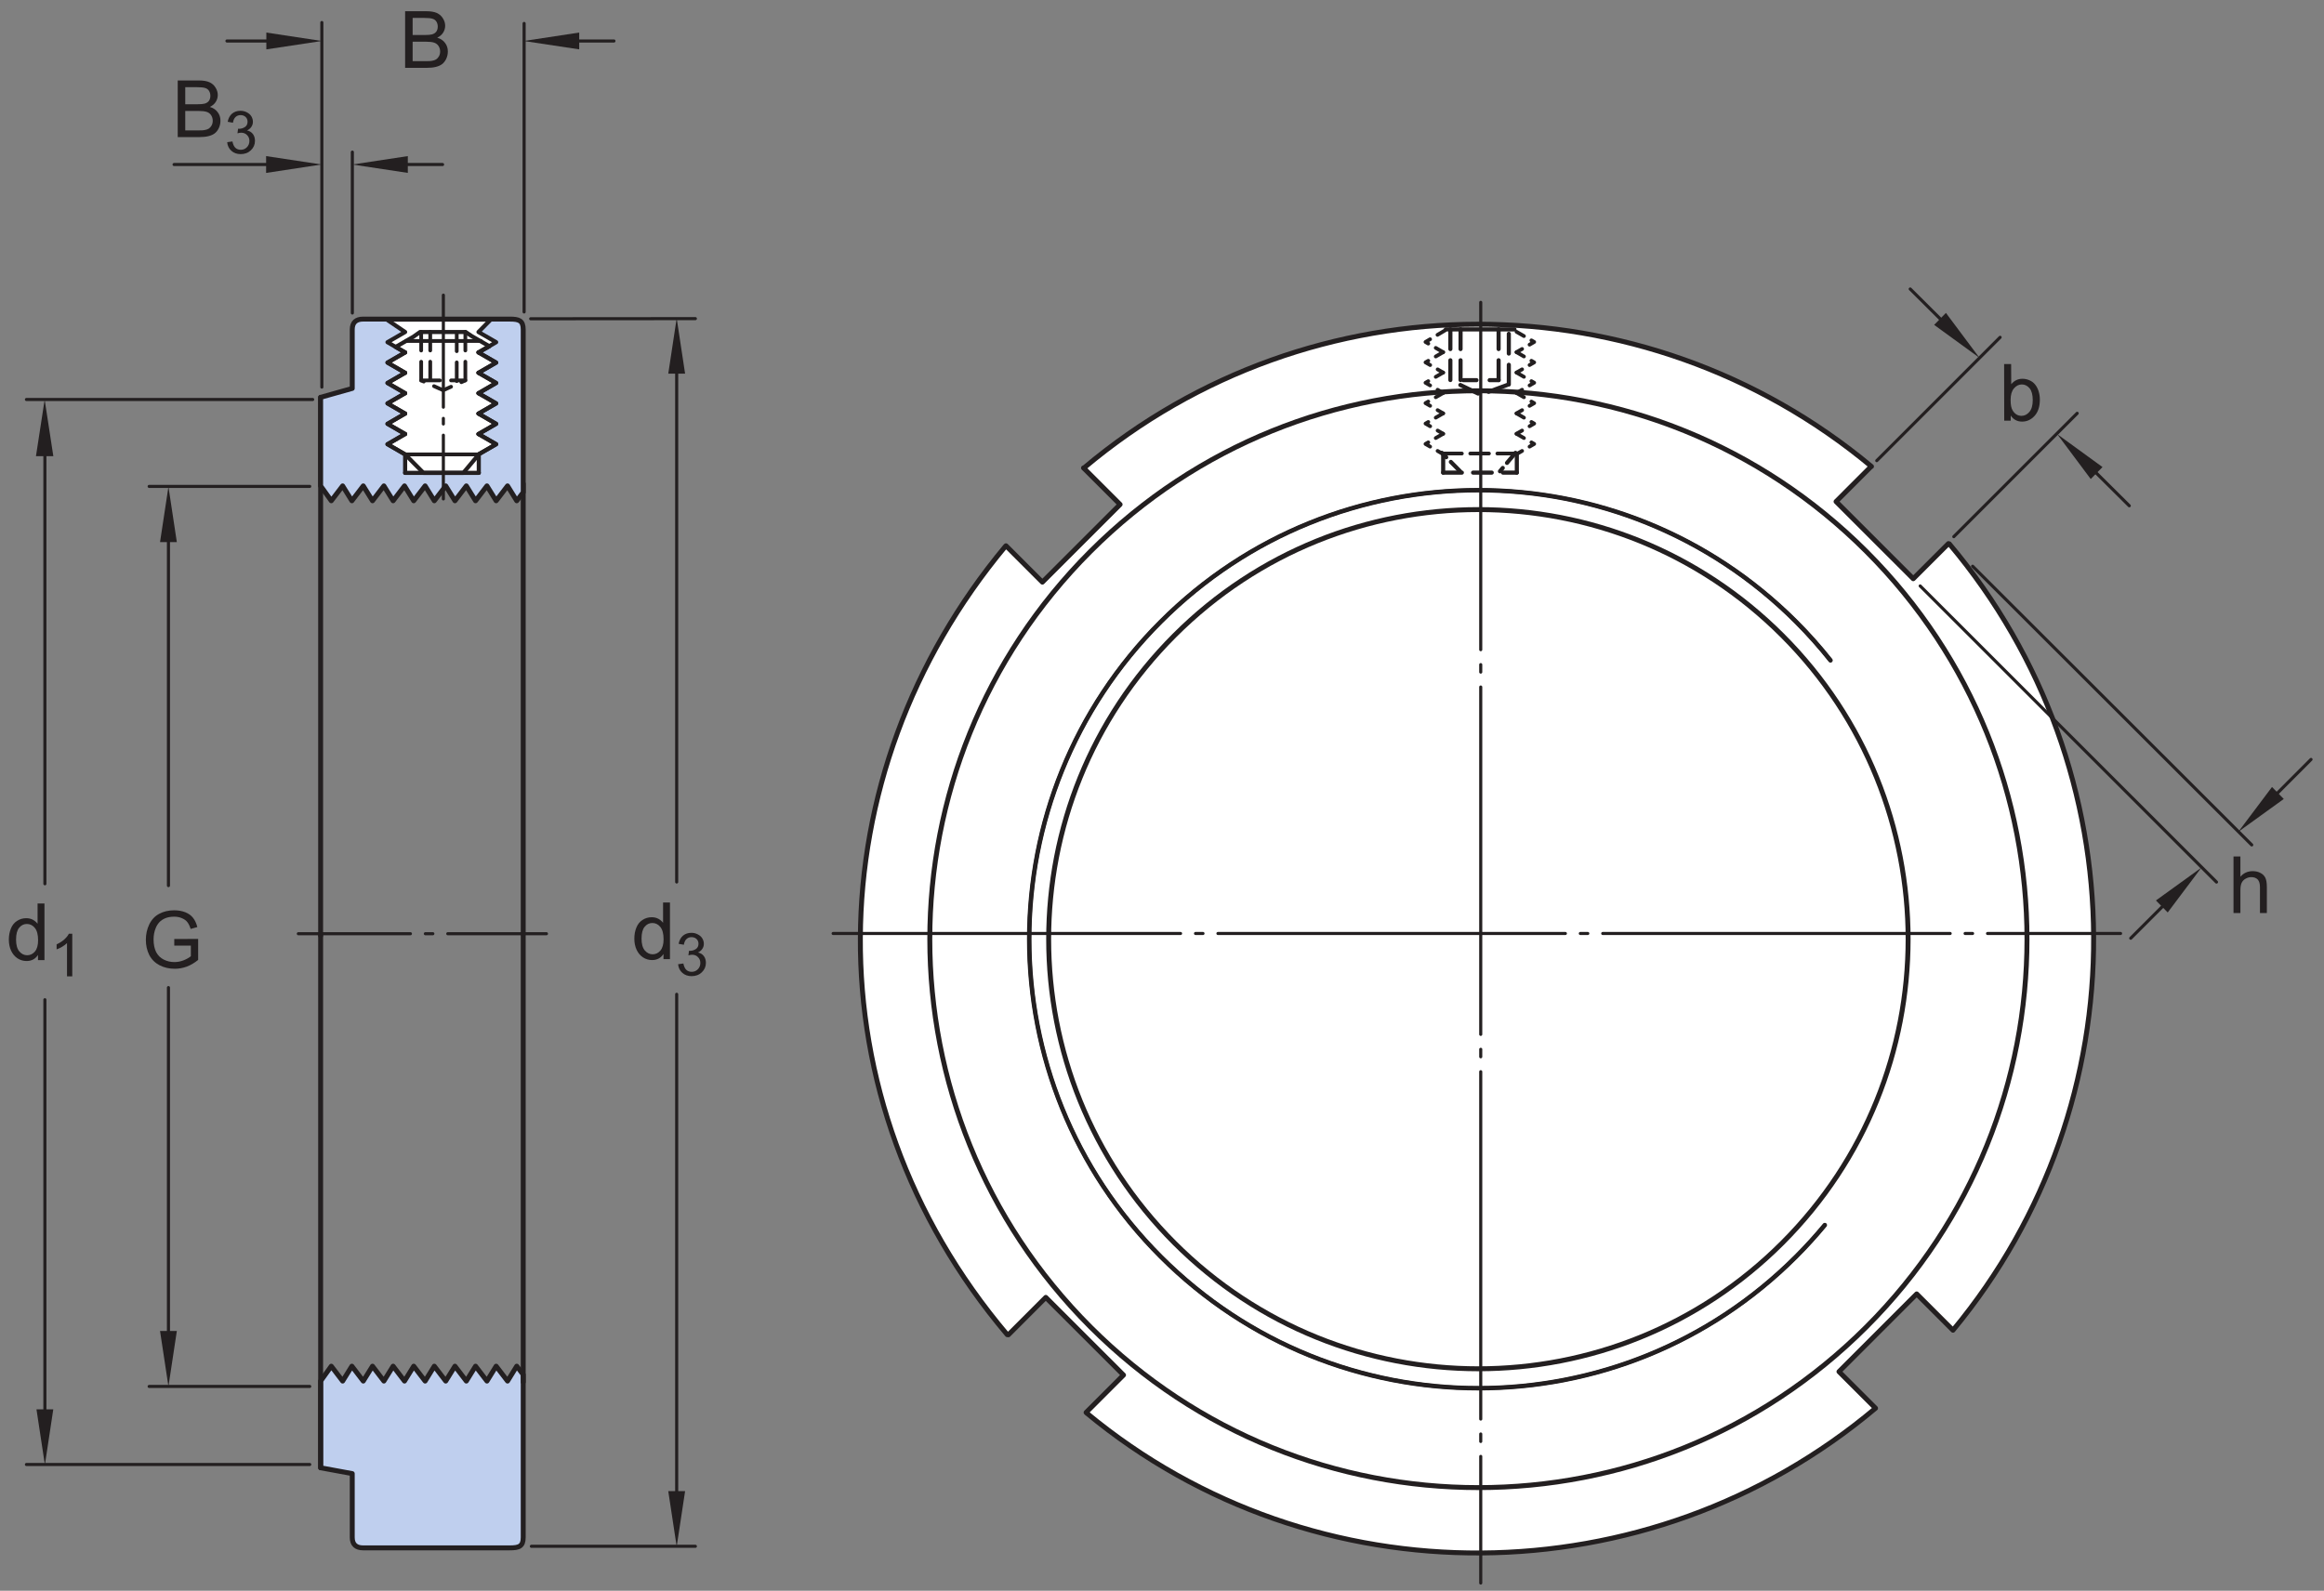 <?xml version="1.0" encoding="UTF-8"?>
<svg xmlns="http://www.w3.org/2000/svg" xmlns:xlink="http://www.w3.org/1999/xlink" width="352.67pt" height="241.47pt" viewBox="0 0 352.67 241.47" version="1.1">
<rect x="0" y="0" width="352.67" height="241.47" fill="#808080" stroke="none"/>
<defs>
<g>
<symbol overflow="visible" id="glyph0-0">
<path style="stroke:none;" d="M 1.5 0 L 1.5 -7.5 L 7.5 -7.5 L 7.5 0 Z M 1.688 -0.188 L 7.312 -0.188 L 7.312 -7.312 L 1.688 -7.312 Z M 1.688 -0.188 "/>
</symbol>
<symbol overflow="visible" id="glyph0-1">
<path style="stroke:none;" d="M 4.828 0 L 4.828 -0.781 C 4.43 -0.164 3.852 0.141 3.094 0.141 C 2.594 0.141 2.133 0.004 1.719 -0.266 C 1.301 -0.547 0.977 -0.93 0.75 -1.422 C 0.52 -1.91 0.406 -2.473 0.406 -3.109 C 0.406 -3.723 0.508 -4.285 0.719 -4.797 C 0.926 -5.305 1.238 -5.691 1.656 -5.953 C 2.07 -6.223 2.535 -6.359 3.047 -6.359 C 3.422 -6.359 3.754 -6.281 4.047 -6.125 C 4.336 -5.969 4.578 -5.766 4.766 -5.516 L 4.766 -8.594 L 5.812 -8.594 L 5.812 0 Z M 1.5 -3.109 C 1.5 -2.305 1.664 -1.707 2 -1.312 C 2.332 -0.926 2.727 -0.734 3.188 -0.734 C 3.645 -0.734 4.035 -0.922 4.359 -1.297 C 4.68 -1.672 4.844 -2.242 4.844 -3.016 C 4.844 -3.867 4.676 -4.492 4.344 -4.891 C 4.02 -5.285 3.617 -5.484 3.141 -5.484 C 2.672 -5.484 2.281 -5.289 1.969 -4.906 C 1.656 -4.531 1.5 -3.93 1.5 -3.109 Z M 1.5 -3.109 "/>
</symbol>
<symbol overflow="visible" id="glyph0-2">
<path style="stroke:none;" d="M 4.953 -3.375 L 4.953 -4.375 L 8.578 -4.391 L 8.578 -1.203 C 8.023 -0.754 7.453 -0.414 6.859 -0.188 C 6.266 0.031 5.656 0.141 5.031 0.141 C 4.188 0.141 3.414 -0.035 2.719 -0.391 C 2.031 -0.754 1.508 -1.273 1.156 -1.953 C 0.812 -2.641 0.641 -3.406 0.641 -4.25 C 0.641 -5.094 0.812 -5.875 1.156 -6.594 C 1.508 -7.32 2.016 -7.859 2.672 -8.203 C 3.328 -8.555 4.082 -8.734 4.938 -8.734 C 5.562 -8.734 6.125 -8.633 6.625 -8.438 C 7.125 -8.238 7.516 -7.957 7.797 -7.594 C 8.086 -7.238 8.305 -6.77 8.453 -6.188 L 7.438 -5.906 C 7.301 -6.344 7.133 -6.688 6.938 -6.938 C 6.75 -7.188 6.477 -7.383 6.125 -7.531 C 5.77 -7.688 5.379 -7.766 4.953 -7.766 C 4.43 -7.766 3.977 -7.688 3.594 -7.531 C 3.219 -7.375 2.91 -7.164 2.672 -6.906 C 2.441 -6.645 2.266 -6.359 2.141 -6.047 C 1.922 -5.516 1.812 -4.941 1.812 -4.328 C 1.812 -3.555 1.941 -2.91 2.203 -2.391 C 2.473 -1.879 2.859 -1.5 3.359 -1.25 C 3.859 -1 4.395 -0.875 4.969 -0.875 C 5.457 -0.875 5.938 -0.969 6.406 -1.156 C 6.875 -1.352 7.227 -1.555 7.469 -1.766 L 7.469 -3.375 Z M 4.953 -3.375 "/>
</symbol>
<symbol overflow="visible" id="glyph0-3">
<path style="stroke:none;" d="M 0.875 0 L 0.875 -8.594 L 4.109 -8.594 C 4.766 -8.594 5.289 -8.504 5.688 -8.328 C 6.082 -8.148 6.391 -7.879 6.609 -7.516 C 6.836 -7.16 6.953 -6.785 6.953 -6.391 C 6.953 -6.023 6.852 -5.68 6.656 -5.359 C 6.457 -5.035 6.156 -4.773 5.75 -4.578 C 6.27 -4.422 6.664 -4.156 6.938 -3.781 C 7.219 -3.414 7.359 -2.984 7.359 -2.484 C 7.359 -2.086 7.273 -1.711 7.109 -1.359 C 6.941 -1.016 6.734 -0.75 6.484 -0.562 C 6.234 -0.375 5.914 -0.234 5.531 -0.141 C 5.156 -0.047 4.695 0 4.156 0 Z M 2.016 -4.984 L 3.875 -4.984 C 4.375 -4.984 4.734 -5.016 4.953 -5.078 C 5.242 -5.16 5.461 -5.301 5.609 -5.5 C 5.754 -5.707 5.828 -5.961 5.828 -6.266 C 5.828 -6.547 5.758 -6.797 5.625 -7.016 C 5.488 -7.234 5.289 -7.379 5.031 -7.453 C 4.781 -7.535 4.348 -7.578 3.734 -7.578 L 2.016 -7.578 Z M 2.016 -1.016 L 4.156 -1.016 C 4.52 -1.016 4.773 -1.031 4.922 -1.062 C 5.191 -1.102 5.41 -1.176 5.578 -1.281 C 5.754 -1.395 5.898 -1.555 6.016 -1.766 C 6.129 -1.973 6.188 -2.211 6.188 -2.484 C 6.188 -2.805 6.102 -3.086 5.938 -3.328 C 5.781 -3.566 5.555 -3.734 5.266 -3.828 C 4.973 -3.922 4.551 -3.969 4 -3.969 L 2.016 -3.969 Z M 2.016 -1.016 "/>
</symbol>
<symbol overflow="visible" id="glyph1-0">
<path style="stroke:none;" d="M 1.125 0 L 1.125 -5.625 L 5.625 -5.625 L 5.625 0 Z M 1.266 -0.141 L 5.484 -0.141 L 5.484 -5.484 L 1.266 -5.484 Z M 1.266 -0.141 "/>
</symbol>
<symbol overflow="visible" id="glyph1-1">
<path style="stroke:none;" d="M 0.375 -1.703 L 1.172 -1.812 C 1.266 -1.363 1.414 -1.039 1.625 -0.844 C 1.844 -0.645 2.113 -0.547 2.438 -0.547 C 2.801 -0.547 3.109 -0.672 3.359 -0.922 C 3.617 -1.18 3.75 -1.504 3.75 -1.891 C 3.75 -2.254 3.629 -2.551 3.391 -2.781 C 3.16 -3.02 2.863 -3.141 2.5 -3.141 C 2.344 -3.141 2.156 -3.109 1.938 -3.047 L 2.031 -3.75 C 2.082 -3.738 2.125 -3.734 2.156 -3.734 C 2.488 -3.734 2.789 -3.82 3.062 -4 C 3.332 -4.176 3.469 -4.445 3.469 -4.812 C 3.469 -5.102 3.367 -5.344 3.172 -5.531 C 2.973 -5.719 2.719 -5.812 2.406 -5.812 C 2.102 -5.812 1.848 -5.711 1.641 -5.516 C 1.441 -5.328 1.312 -5.039 1.25 -4.656 L 0.453 -4.797 C 0.555 -5.328 0.773 -5.738 1.109 -6.031 C 1.453 -6.32 1.879 -6.469 2.391 -6.469 C 2.742 -6.469 3.066 -6.391 3.359 -6.234 C 3.66 -6.086 3.891 -5.883 4.047 -5.625 C 4.203 -5.363 4.281 -5.086 4.281 -4.797 C 4.281 -4.516 4.203 -4.258 4.047 -4.031 C 3.898 -3.801 3.68 -3.617 3.391 -3.484 C 3.773 -3.398 4.07 -3.219 4.281 -2.938 C 4.488 -2.664 4.594 -2.32 4.594 -1.906 C 4.594 -1.344 4.383 -0.863 3.969 -0.469 C 3.562 -0.082 3.047 0.109 2.422 0.109 C 1.859 0.109 1.391 -0.055 1.016 -0.391 C 0.641 -0.723 0.426 -1.16 0.375 -1.703 Z M 0.375 -1.703 "/>
</symbol>
<symbol overflow="visible" id="glyph1-2">
<path style="stroke:none;" d="M 3.359 0 L 2.562 0 L 2.562 -5.047 C 2.375 -4.859 2.125 -4.672 1.812 -4.484 C 1.5 -4.305 1.223 -4.176 0.984 -4.094 L 0.984 -4.859 C 1.422 -5.055 1.805 -5.301 2.141 -5.594 C 2.473 -5.895 2.707 -6.188 2.844 -6.469 L 3.359 -6.469 Z M 3.359 0 "/>
</symbol>
<symbol overflow="visible" id="glyph2-0">
<path style="stroke:none;" d="M 1.5 0 L 1.484 -7.5 L 7.484 -7.516 L 7.5 -0.016 Z M 1.688 -0.188 L 7.312 -0.203 L 7.297 -7.328 L 1.672 -7.312 Z M 1.688 -0.188 "/>
</symbol>
<symbol overflow="visible" id="glyph2-1">
<path style="stroke:none;" d="M 1.766 0 L 0.781 0 L 0.766 -8.594 L 1.828 -8.594 L 1.844 -5.531 C 2.289 -6.082 2.859 -6.359 3.547 -6.359 C 3.93 -6.359 4.289 -6.281 4.625 -6.125 C 4.969 -5.977 5.25 -5.766 5.469 -5.484 C 5.695 -5.203 5.875 -4.863 6 -4.469 C 6.125 -4.07 6.188 -3.648 6.188 -3.203 C 6.188 -2.141 5.922 -1.316 5.391 -0.734 C 4.859 -0.148 4.227 0.141 3.5 0.141 C 2.758 0.141 2.18 -0.164 1.766 -0.781 Z M 1.75 -3.156 C 1.75 -2.414 1.852 -1.879 2.062 -1.547 C 2.395 -1.004 2.844 -0.734 3.406 -0.734 C 3.863 -0.734 4.258 -0.93 4.594 -1.328 C 4.938 -1.723 5.109 -2.32 5.109 -3.125 C 5.109 -3.938 4.945 -4.535 4.625 -4.922 C 4.301 -5.305 3.91 -5.5 3.453 -5.5 C 2.992 -5.5 2.594 -5.297 2.25 -4.891 C 1.914 -4.492 1.75 -3.914 1.75 -3.156 Z M 1.75 -3.156 "/>
</symbol>
<symbol overflow="visible" id="glyph3-0">
<path style="stroke:none;" d="M 1.5 0 L 1.5 -7.5 L 7.5 -7.5 L 7.5 0 Z M 1.688 -0.188 L 7.312 -0.188 L 7.312 -7.312 L 1.688 -7.312 Z M 1.688 -0.188 "/>
</symbol>
<symbol overflow="visible" id="glyph3-1">
<path style="stroke:none;" d="M 0.797 0 L 0.797 -8.594 L 1.844 -8.594 L 1.844 -5.516 C 2.332 -6.078 2.953 -6.359 3.703 -6.359 C 4.172 -6.359 4.57 -6.266 4.906 -6.078 C 5.25 -5.898 5.492 -5.648 5.641 -5.328 C 5.785 -5.016 5.859 -4.551 5.859 -3.938 L 5.859 0 L 4.812 0 L 4.812 -3.938 C 4.812 -4.469 4.695 -4.852 4.469 -5.094 C 4.238 -5.332 3.914 -5.453 3.5 -5.453 C 3.188 -5.453 2.891 -5.367 2.609 -5.203 C 2.336 -5.047 2.141 -4.828 2.016 -4.547 C 1.898 -4.273 1.844 -3.895 1.844 -3.406 L 1.844 0 Z M 0.797 0 "/>
</symbol>
</g>
</defs>
<g id="surface1">
<path style="fill:none;stroke-width:7.48;stroke-linecap:round;stroke-linejoin:round;stroke:rgb(13.73%,12.16%,12.549%);stroke-opacity:1;stroke-miterlimit:1;" d="M 793.984 1680.442 L 793.984 997.669 " transform="matrix(0.1,0,0,-0.1,0,241.47)"/>
<path style="fill:none;stroke-width:7.48;stroke-linecap:round;stroke-linejoin:round;stroke:rgb(13.73%,12.16%,12.549%);stroke-opacity:1;stroke-miterlimit:1;" d="M 486.562 994.427 L 486.562 1811.575 " transform="matrix(0.1,0,0,-0.1,0,241.47)"/>
<path style=" stroke:none;fill-rule:nonzero;fill:rgb(74.864%,81.065%,93.063%);fill-opacity:1;" d="M 78.414 76.016 L 77.02 73.758 L 75.289 76.016 L 73.895 73.758 L 72.164 76.016 L 70.766 73.758 L 69.039 76.016 L 67.637 73.758 L 65.906 76.016 L 64.512 73.758 L 62.781 76.016 L 61.383 73.758 L 59.656 76.016 L 58.254 73.758 L 56.527 76.016 L 55.125 73.758 L 53.398 76.016 L 51.996 73.758 L 50.273 76.016 L 48.656 73.758 L 48.656 60.312 L 53.453 58.961 L 53.453 50.023 C 53.453 48.926 54.062 48.438 55.102 48.438 L 77.348 48.438 C 78.75 48.438 79.398 48.648 79.398 50.023 L 79.398 74.734 "/>
<path style="fill:none;stroke-width:7.48;stroke-linecap:butt;stroke-linejoin:round;stroke:rgb(13.73%,12.16%,12.549%);stroke-opacity:1;stroke-miterlimit:2;" d="M 784.141 1654.544 L 770.195 1677.122 L 752.891 1654.544 L 738.945 1677.122 L 721.641 1654.544 L 707.656 1677.122 L 690.391 1654.544 L 676.367 1677.122 L 659.062 1654.544 L 645.117 1677.122 L 627.812 1654.544 L 613.828 1677.122 L 596.562 1654.544 L 582.539 1677.122 L 565.273 1654.544 L 551.25 1677.122 L 533.984 1654.544 L 519.961 1677.122 L 502.734 1654.544 L 486.562 1677.122 L 486.562 1811.575 L 534.531 1825.091 L 534.531 1914.466 C 534.531 1925.442 540.625 1930.325 551.016 1930.325 L 773.477 1930.325 C 787.5 1930.325 793.984 1928.216 793.984 1914.466 L 793.984 1667.356 Z M 784.141 1654.544 " transform="matrix(0.1,0,0,-0.1,0,241.47)"/>
<path style=" stroke:none;fill-rule:nonzero;fill:rgb(74.864%,81.065%,93.063%);fill-opacity:1;" d="M 78.414 207.383 L 77.02 209.641 L 75.289 207.383 L 73.895 209.641 L 72.164 207.383 L 70.766 209.641 L 69.039 207.383 L 67.637 209.641 L 65.906 207.383 L 64.512 209.641 L 62.781 207.383 L 61.383 209.641 L 59.656 207.383 L 58.254 209.641 L 56.527 207.383 L 55.125 209.641 L 53.398 207.383 L 51.996 209.641 L 50.273 207.383 L 48.656 209.641 L 48.656 222.805 L 53.453 223.688 L 53.453 233.375 C 53.453 234.473 54.062 234.961 55.102 234.961 L 77.348 234.961 C 78.75 234.961 79.398 234.746 79.398 233.375 L 79.398 208.66 "/>
<path style="fill:none;stroke-width:7.48;stroke-linecap:butt;stroke-linejoin:round;stroke:rgb(13.73%,12.16%,12.549%);stroke-opacity:1;stroke-miterlimit:2;" d="M 784.141 340.872 L 770.195 318.294 L 752.891 340.872 L 738.945 318.294 L 721.641 340.872 L 707.656 318.294 L 690.391 340.872 L 676.367 318.294 L 659.062 340.872 L 645.117 318.294 L 627.812 340.872 L 613.828 318.294 L 596.562 340.872 L 582.539 318.294 L 565.273 340.872 L 551.25 318.294 L 533.984 340.872 L 519.961 318.294 L 502.734 340.872 L 486.562 318.294 L 486.562 186.653 L 534.531 177.825 L 534.531 80.95 C 534.531 69.973 540.625 65.091 551.016 65.091 L 773.477 65.091 C 787.5 65.091 793.984 67.239 793.984 80.95 L 793.984 328.098 Z M 784.141 340.872 " transform="matrix(0.1,0,0,-0.1,0,241.47)"/>
<path style="fill:none;stroke-width:7.48;stroke-linecap:round;stroke-linejoin:round;stroke:rgb(13.73%,12.16%,12.549%);stroke-opacity:1;stroke-miterlimit:1;" d="M 793.984 316.77 L 793.984 997.122 " transform="matrix(0.1,0,0,-0.1,0,241.47)"/>
<path style="fill:none;stroke-width:7.48;stroke-linecap:round;stroke-linejoin:round;stroke:rgb(13.73%,12.16%,12.549%);stroke-opacity:1;stroke-miterlimit:1;" d="M 486.562 997.552 L 486.562 186.653 " transform="matrix(0.1,0,0,-0.1,0,241.47)"/>
<path style="fill:none;stroke-width:4.71;stroke-linecap:round;stroke-linejoin:miter;stroke:rgb(13.73%,12.16%,12.549%);stroke-opacity:1;stroke-dasharray:170.08,22.68,11.34,22.68;stroke-miterlimit:4;" d="M 452.734 997.356 L 829.258 997.356 " transform="matrix(0.1,0,0,-0.1,0,241.47)"/>
<path style=" stroke:none;fill-rule:nonzero;fill:rgb(100%,100%,100%);fill-opacity:1;" d="M 58.793 48.613 L 61.484 50.398 L 58.801 51.945 L 61.484 53.496 L 58.801 55.043 L 61.484 56.59 L 58.801 58.137 L 61.484 59.688 L 58.801 61.234 L 61.484 62.781 L 58.801 64.336 L 61.484 65.883 L 58.801 67.426 L 61.484 68.977 L 61.484 71.781 L 72.656 71.781 L 72.656 68.977 L 72.609 68.977 L 75.293 67.426 L 72.609 65.883 L 75.293 64.336 L 72.609 62.781 L 75.293 61.234 L 72.609 59.688 L 75.293 58.137 L 72.609 56.59 L 75.293 55.043 L 72.609 53.496 L 75.293 51.945 L 72.609 50.398 L 74.469 48.512 "/>
<path style=" stroke:none;fill-rule:nonzero;fill:rgb(100%,100%,100%);fill-opacity:1;" d="M 63.742 50.398 L 70.652 50.398 L 71.582 51.02 L 74.266 52.566 L 72.609 53.496 L 75.293 55.043 L 72.609 56.59 L 75.293 58.137 L 72.609 59.688 L 75.293 61.234 L 72.609 62.781 L 75.293 64.336 L 72.609 65.883 L 75.293 67.43 L 72.609 68.977 L 72.656 68.977 L 70.309 71.781 L 64.262 71.781 L 61.48 68.977 L 58.805 67.43 L 61.48 65.883 L 58.805 64.336 L 61.48 62.781 L 58.805 61.234 L 61.48 59.688 L 58.805 58.137 L 61.48 56.59 L 58.805 55.043 L 61.48 53.496 L 60.035 52.668 L 62.723 51.121 "/>
<path style="fill:none;stroke-width:6.24;stroke-linecap:butt;stroke-linejoin:round;stroke:rgb(13.73%,12.16%,12.549%);stroke-opacity:1;stroke-miterlimit:4;" d="M 637.422 1910.716 L 706.523 1910.716 L 715.82 1904.505 L 742.656 1889.036 L 726.094 1879.739 L 752.93 1864.27 L 726.094 1848.802 L 752.93 1833.333 L 726.094 1817.825 L 752.93 1802.356 L 726.094 1786.888 L 752.93 1771.341 L 726.094 1755.872 L 752.93 1740.403 L 726.094 1724.934 L 726.562 1724.934 L 703.086 1696.888 L 642.617 1696.888 L 614.805 1724.934 L 588.047 1740.403 L 614.805 1755.872 L 588.047 1771.341 L 614.805 1786.888 L 588.047 1802.356 L 614.805 1817.825 L 588.047 1833.333 L 614.805 1848.802 L 588.047 1864.27 L 614.805 1879.739 L 600.352 1888.02 L 627.227 1903.489 Z M 637.422 1910.716 " transform="matrix(0.1,0,0,-0.1,0,241.47)"/>
<path style="fill:none;stroke-width:6.24;stroke-linecap:round;stroke-linejoin:round;stroke:rgb(13.73%,12.16%,12.549%);stroke-opacity:1;stroke-miterlimit:1;" d="M 614.805 1879.739 L 588.008 1895.247 L 614.805 1910.716 L 588.438 1928.567 " transform="matrix(0.1,0,0,-0.1,0,241.47)"/>
<path style="fill:none;stroke-width:6.24;stroke-linecap:round;stroke-linejoin:round;stroke:rgb(13.73%,12.16%,12.549%);stroke-opacity:1;stroke-miterlimit:1;" d="M 614.805 1879.739 L 588.008 1864.27 L 614.805 1848.802 " transform="matrix(0.1,0,0,-0.1,0,241.47)"/>
<path style="fill:none;stroke-width:6.24;stroke-linecap:round;stroke-linejoin:round;stroke:rgb(13.73%,12.16%,12.549%);stroke-opacity:1;stroke-miterlimit:1;" d="M 614.805 1848.802 L 588.008 1833.333 L 614.805 1817.825 " transform="matrix(0.1,0,0,-0.1,0,241.47)"/>
<path style="fill:none;stroke-width:6.24;stroke-linecap:round;stroke-linejoin:round;stroke:rgb(13.73%,12.16%,12.549%);stroke-opacity:1;stroke-miterlimit:1;" d="M 614.805 1817.825 L 588.008 1802.356 L 614.805 1786.888 " transform="matrix(0.1,0,0,-0.1,0,241.47)"/>
<path style="fill:none;stroke-width:6.24;stroke-linecap:round;stroke-linejoin:round;stroke:rgb(13.73%,12.16%,12.549%);stroke-opacity:1;stroke-miterlimit:1;" d="M 614.805 1786.888 L 588.008 1771.341 L 614.805 1755.872 " transform="matrix(0.1,0,0,-0.1,0,241.47)"/>
<path style="fill:none;stroke-width:6.24;stroke-linecap:round;stroke-linejoin:round;stroke:rgb(13.73%,12.16%,12.549%);stroke-opacity:1;stroke-miterlimit:1;" d="M 726.562 1696.888 L 726.562 1724.934 " transform="matrix(0.1,0,0,-0.1,0,241.47)"/>
<path style="fill:none;stroke-width:6.24;stroke-linecap:round;stroke-linejoin:round;stroke:rgb(13.73%,12.16%,12.549%);stroke-opacity:1;stroke-miterlimit:1;" d="M 614.805 1755.872 L 588.008 1740.403 L 614.805 1724.934 L 614.805 1696.888 " transform="matrix(0.1,0,0,-0.1,0,241.47)"/>
<path style="fill:none;stroke-width:5.67;stroke-linecap:round;stroke-linejoin:round;stroke:rgb(13.73%,12.16%,12.549%);stroke-opacity:1;stroke-miterlimit:1;" d="M 726.562 1724.934 L 614.805 1724.934 " transform="matrix(0.1,0,0,-0.1,0,241.47)"/>
<path style="fill:none;stroke-width:6.24;stroke-linecap:round;stroke-linejoin:round;stroke:rgb(13.73%,12.16%,12.549%);stroke-opacity:1;stroke-miterlimit:1;" d="M 614.805 1696.888 L 726.602 1696.888 " transform="matrix(0.1,0,0,-0.1,0,241.47)"/>
<path style="fill:none;stroke-width:6.24;stroke-linecap:round;stroke-linejoin:round;stroke:rgb(13.73%,12.16%,12.549%);stroke-opacity:1;stroke-miterlimit:1;" d="M 588.984 1929.583 L 744.688 1929.583 L 726.094 1910.716 L 752.93 1895.247 L 726.094 1879.739 " transform="matrix(0.1,0,0,-0.1,0,241.47)"/>
<path style="fill:none;stroke-width:6.24;stroke-linecap:round;stroke-linejoin:round;stroke:rgb(13.73%,12.16%,12.549%);stroke-opacity:1;stroke-miterlimit:1;" d="M 726.094 1879.739 L 752.969 1864.27 L 726.094 1848.802 " transform="matrix(0.1,0,0,-0.1,0,241.47)"/>
<path style="fill:none;stroke-width:6.24;stroke-linecap:round;stroke-linejoin:round;stroke:rgb(13.73%,12.16%,12.549%);stroke-opacity:1;stroke-miterlimit:1;" d="M 726.094 1848.802 L 752.969 1833.333 L 726.094 1817.825 " transform="matrix(0.1,0,0,-0.1,0,241.47)"/>
<path style="fill:none;stroke-width:6.24;stroke-linecap:round;stroke-linejoin:round;stroke:rgb(13.73%,12.16%,12.549%);stroke-opacity:1;stroke-miterlimit:1;" d="M 726.094 1817.825 L 752.969 1802.356 L 726.094 1786.888 " transform="matrix(0.1,0,0,-0.1,0,241.47)"/>
<path style="fill:none;stroke-width:6.24;stroke-linecap:round;stroke-linejoin:round;stroke:rgb(13.73%,12.16%,12.549%);stroke-opacity:1;stroke-miterlimit:1;" d="M 726.094 1786.888 L 752.969 1771.341 L 726.094 1755.872 " transform="matrix(0.1,0,0,-0.1,0,241.47)"/>
<path style="fill:none;stroke-width:6.24;stroke-linecap:round;stroke-linejoin:round;stroke:rgb(13.73%,12.16%,12.549%);stroke-opacity:1;stroke-miterlimit:1;" d="M 726.094 1755.872 L 752.969 1740.403 L 726.094 1724.934 " transform="matrix(0.1,0,0,-0.1,0,241.47)"/>
<path style="fill:none;stroke-width:5.67;stroke-linecap:round;stroke-linejoin:miter;stroke:rgb(13.73%,12.16%,12.549%);stroke-opacity:1;stroke-dasharray:28.35,17.01;stroke-miterlimit:4;" d="M 639.141 1837.239 L 639.141 1911.028 " transform="matrix(0.1,0,0,-0.1,0,241.47)"/>
<path style="fill:none;stroke-width:5.67;stroke-linecap:round;stroke-linejoin:miter;stroke:rgb(13.73%,12.16%,12.549%);stroke-opacity:1;stroke-dasharray:28.35,17.01;stroke-miterlimit:4;" d="M 706.172 1911.028 L 706.172 1837.239 " transform="matrix(0.1,0,0,-0.1,0,241.47)"/>
<path style="fill:none;stroke-width:5.67;stroke-linecap:round;stroke-linejoin:round;stroke:rgb(13.73%,12.16%,12.549%);stroke-opacity:1;stroke-dasharray:28.35,17.01;stroke-miterlimit:4;" d="M 639.141 1837.239 L 706.172 1837.239 L 672.5 1822.317 Z M 639.141 1837.239 " transform="matrix(0.1,0,0,-0.1,0,241.47)"/>
<path style="fill:none;stroke-width:5.67;stroke-linecap:round;stroke-linejoin:miter;stroke:rgb(13.73%,12.16%,12.549%);stroke-opacity:1;stroke-dasharray:28.35,17.01;stroke-miterlimit:4;" d="M 652.891 1911.028 L 652.891 1837.786 " transform="matrix(0.1,0,0,-0.1,0,241.47)"/>
<path style="fill:none;stroke-width:5.67;stroke-linecap:round;stroke-linejoin:miter;stroke:rgb(13.73%,12.16%,12.549%);stroke-opacity:1;stroke-dasharray:28.35,17.01;stroke-miterlimit:4;" d="M 693.125 1909.973 L 693.125 1835.755 " transform="matrix(0.1,0,0,-0.1,0,241.47)"/>
<path style="fill:none;stroke-width:4.71;stroke-linecap:round;stroke-linejoin:miter;stroke:rgb(13.73%,12.16%,12.549%);stroke-opacity:1;stroke-miterlimit:1;" d="M 806.367 67.473 L 1055.234 67.473 " transform="matrix(0.1,0,0,-0.1,0,241.47)"/>
<path style="fill:none;stroke-width:4.71;stroke-linecap:round;stroke-linejoin:miter;stroke:rgb(13.73%,12.16%,12.549%);stroke-opacity:1;stroke-miterlimit:1;" d="M 1026.875 905.403 L 1026.875 114.778 " transform="matrix(0.1,0,0,-0.1,0,241.47)"/>
<path style="fill:none;stroke-width:4.71;stroke-linecap:round;stroke-linejoin:miter;stroke:rgb(13.73%,12.16%,12.549%);stroke-opacity:1;stroke-miterlimit:1;" d="M 1026.875 1879.739 L 1026.875 1075.872 " transform="matrix(0.1,0,0,-0.1,0,241.47)"/>
<path style="fill:none;stroke-width:4.71;stroke-linecap:round;stroke-linejoin:miter;stroke:rgb(13.73%,12.16%,12.549%);stroke-opacity:1;stroke-miterlimit:1;" d="M 226.367 1676.38 L 470.039 1676.38 " transform="matrix(0.1,0,0,-0.1,0,241.47)"/>
<path style="fill:none;stroke-width:4.71;stroke-linecap:round;stroke-linejoin:miter;stroke:rgb(13.73%,12.16%,12.549%);stroke-opacity:1;stroke-miterlimit:1;" d="M 226.367 310.13 L 470.039 310.13 " transform="matrix(0.1,0,0,-0.1,0,241.47)"/>
<path style="fill:none;stroke-width:4.71;stroke-linecap:round;stroke-linejoin:miter;stroke:rgb(13.73%,12.16%,12.549%);stroke-opacity:1;stroke-miterlimit:1;" d="M 255.625 915.559 L 255.625 363.645 " transform="matrix(0.1,0,0,-0.1,0,241.47)"/>
<path style="fill:none;stroke-width:4.71;stroke-linecap:round;stroke-linejoin:miter;stroke:rgb(13.73%,12.16%,12.549%);stroke-opacity:1;stroke-miterlimit:1;" d="M 255.625 1605.872 L 255.625 1070.403 " transform="matrix(0.1,0,0,-0.1,0,241.47)"/>
<path style="fill:none;stroke-width:4.71;stroke-linecap:round;stroke-linejoin:miter;stroke:rgb(13.73%,12.16%,12.549%);stroke-opacity:1;stroke-miterlimit:1;" d="M 40.117 1808.294 L 474.492 1808.294 " transform="matrix(0.1,0,0,-0.1,0,241.47)"/>
<path style="fill:none;stroke-width:4.71;stroke-linecap:round;stroke-linejoin:miter;stroke:rgb(13.73%,12.16%,12.549%);stroke-opacity:1;stroke-miterlimit:1;" d="M 40.117 191.653 L 470.039 191.653 " transform="matrix(0.1,0,0,-0.1,0,241.47)"/>
<path style="fill:none;stroke-width:4.71;stroke-linecap:round;stroke-linejoin:miter;stroke:rgb(13.73%,12.16%,12.549%);stroke-opacity:1;stroke-miterlimit:1;" d="M 68.125 897.161 L 68.125 239.895 " transform="matrix(0.1,0,0,-0.1,0,241.47)"/>
<path style="fill:none;stroke-width:4.71;stroke-linecap:round;stroke-linejoin:miter;stroke:rgb(13.73%,12.16%,12.549%);stroke-opacity:1;stroke-miterlimit:1;" d="M 68.125 1741.341 L 68.125 1073.138 " transform="matrix(0.1,0,0,-0.1,0,241.47)"/>
<path style="fill:none;stroke-width:4.71;stroke-linecap:round;stroke-linejoin:miter;stroke:rgb(13.73%,12.16%,12.549%);stroke-opacity:1;stroke-miterlimit:1;" d="M 795.352 2379.114 L 795.352 1941.145 " transform="matrix(0.1,0,0,-0.1,0,241.47)"/>
<path style="fill:none;stroke-width:4.71;stroke-linecap:round;stroke-linejoin:miter;stroke:rgb(13.73%,12.16%,12.549%);stroke-opacity:1;stroke-miterlimit:1;" d="M 264.18 2164.973 L 426.289 2164.973 " transform="matrix(0.1,0,0,-0.1,0,241.47)"/>
<path style="fill:none;stroke-width:4.71;stroke-linecap:round;stroke-linejoin:miter;stroke:rgb(13.73%,12.16%,12.549%);stroke-opacity:1;stroke-miterlimit:1;" d="M 596.367 2164.973 L 671.602 2164.973 " transform="matrix(0.1,0,0,-0.1,0,241.47)"/>
<path style="fill:none;stroke-width:4.71;stroke-linecap:round;stroke-linejoin:miter;stroke:rgb(13.73%,12.16%,12.549%);stroke-opacity:1;stroke-miterlimit:1;" d="M 488.398 2380.52 L 488.398 1827.083 " transform="matrix(0.1,0,0,-0.1,0,241.47)"/>
<g style="fill:rgb(13.73%,12.16%,12.549%);fill-opacity:1;">
  <use xlink:href="#glyph0-1" x="95.855" y="145.592"/>
</g>
<g style="fill:rgb(13.73%,12.16%,12.549%);fill-opacity:1;">
  <use xlink:href="#glyph1-1" x="102.528" y="148.067"/>
</g>
<g style="fill:rgb(13.73%,12.16%,12.549%);fill-opacity:1;">
  <use xlink:href="#glyph0-2" x="21.493" y="146.914"/>
</g>
<g style="fill:rgb(13.73%,12.16%,12.549%);fill-opacity:1;">
  <use xlink:href="#glyph0-1" x="0.937" y="145.738"/>
</g>
<g style="fill:rgb(13.73%,12.16%,12.549%);fill-opacity:1;">
  <use xlink:href="#glyph1-2" x="7.607" y="148.207"/>
</g>
<path style=" stroke:none;fill-rule:nonzero;fill:rgb(13.73%,12.16%,12.549%);fill-opacity:1;" d="M 101.41 56.723 L 102.688 48.301 L 103.965 56.723 "/>
<path style=" stroke:none;fill-rule:nonzero;fill:rgb(13.73%,12.16%,12.549%);fill-opacity:1;" d="M 103.965 226.352 L 102.688 234.77 L 101.41 226.352 "/>
<path style=" stroke:none;fill-rule:nonzero;fill:rgb(13.73%,12.16%,12.549%);fill-opacity:1;" d="M 40.383 23.695 L 48.801 24.969 L 40.383 26.25 "/>
<path style=" stroke:none;fill-rule:nonzero;fill:rgb(13.73%,12.16%,12.549%);fill-opacity:1;" d="M 61.887 26.246 L 53.469 24.973 L 61.887 23.695 "/>
<g style="fill:rgb(13.73%,12.16%,12.549%);fill-opacity:1;">
  <use xlink:href="#glyph0-3" x="60.602" y="10.298"/>
</g>
<path style="fill:none;stroke-width:4.71;stroke-linecap:round;stroke-linejoin:miter;stroke:rgb(13.73%,12.16%,12.549%);stroke-opacity:1;stroke-miterlimit:1;" d="M 344.414 2352.473 L 433.594 2352.473 " transform="matrix(0.1,0,0,-0.1,0,241.47)"/>
<path style="fill:none;stroke-width:4.71;stroke-linecap:round;stroke-linejoin:miter;stroke:rgb(13.73%,12.16%,12.549%);stroke-opacity:1;stroke-miterlimit:1;" d="M 860.586 2352.473 L 931.68 2352.473 " transform="matrix(0.1,0,0,-0.1,0,241.47)"/>
<path style="fill:none;stroke-width:4.71;stroke-linecap:round;stroke-linejoin:miter;stroke:rgb(13.73%,12.16%,12.549%);stroke-opacity:1;stroke-miterlimit:1;" d="M 534.688 2183.802 L 534.688 1939.583 " transform="matrix(0.1,0,0,-0.1,0,241.47)"/>
<path style=" stroke:none;fill-rule:nonzero;fill:rgb(13.73%,12.16%,12.549%);fill-opacity:1;" d="M 40.418 4.941 L 48.84 6.223 L 40.418 7.496 "/>
<path style=" stroke:none;fill-rule:nonzero;fill:rgb(13.73%,12.16%,12.549%);fill-opacity:1;" d="M 87.895 7.492 L 79.473 6.223 L 87.895 4.941 "/>
<g style="fill:rgb(13.73%,12.16%,12.549%);fill-opacity:1;">
  <use xlink:href="#glyph0-3" x="26.095" y="20.81"/>
</g>
<g style="fill:rgb(13.73%,12.16%,12.549%);fill-opacity:1;">
  <use xlink:href="#glyph1-1" x="34.098" y="23.285"/>
</g>
<path style=" stroke:none;fill-rule:nonzero;fill:rgb(13.73%,12.16%,12.549%);fill-opacity:1;" d="M 24.285 82.293 L 25.562 73.875 L 26.836 82.293 "/>
<path style=" stroke:none;fill-rule:nonzero;fill:rgb(13.73%,12.16%,12.549%);fill-opacity:1;" d="M 5.457 69.246 L 6.777 60.664 L 8.094 69.246 "/>
<path style=" stroke:none;fill-rule:nonzero;fill:rgb(13.73%,12.16%,12.549%);fill-opacity:1;" d="M 8.086 213.934 L 6.812 222.352 L 5.535 213.934 "/>
<path style=" stroke:none;fill-rule:nonzero;fill:rgb(13.73%,12.16%,12.549%);fill-opacity:1;" d="M 26.836 202.039 L 25.562 210.457 L 24.285 202.039 "/>
<path style="fill:none;stroke-width:4.71;stroke-linecap:round;stroke-linejoin:miter;stroke:rgb(13.73%,12.16%,12.549%);stroke-opacity:1;stroke-miterlimit:1;" d="M 805.312 1930.833 L 1055.234 1931.028 " transform="matrix(0.1,0,0,-0.1,0,241.47)"/>
<path style="fill:none;stroke-width:4.71;stroke-linecap:round;stroke-linejoin:miter;stroke:rgb(13.73%,12.16%,12.549%);stroke-opacity:1;stroke-dasharray:170.08,17.01,8.5,17.01;stroke-miterlimit:4;" d="M 672.812 1966.692 L 672.812 1657.356 " transform="matrix(0.1,0,0,-0.1,0,241.47)"/>
<path style="fill:none;stroke-width:5.67;stroke-linecap:round;stroke-linejoin:round;stroke:rgb(13.73%,12.16%,12.549%);stroke-opacity:1;stroke-miterlimit:1;" d="M 616.172 1897.122 L 729.727 1897.122 " transform="matrix(0.1,0,0,-0.1,0,241.47)"/>
<path style="fill:none;stroke-width:7.48;stroke-linecap:round;stroke-linejoin:round;stroke:rgb(13.73%,12.16%,12.549%);stroke-opacity:1;stroke-miterlimit:1;" d="M 2704.609 1450.169 C 2959.258 1195.52 2959.258 782.591 2704.57 527.864 C 2449.961 273.294 2036.992 273.294 1782.344 527.903 C 1527.695 782.591 1527.695 1195.481 1782.344 1450.169 C 2037.031 1704.817 2449.961 1704.817 2704.609 1450.169 Z M 2704.609 1450.169 " transform="matrix(0.1,0,0,-0.1,0,241.47)"/>
<path style="fill:none;stroke-width:7.48;stroke-linecap:round;stroke-linejoin:round;stroke:rgb(13.73%,12.16%,12.549%);stroke-opacity:1;stroke-miterlimit:1;" d="M 2832.148 1577.708 C 3157.266 1252.552 3157.266 725.481 2832.148 400.364 C 2507.031 75.247 1979.922 75.325 1654.844 400.364 C 1329.727 725.481 1329.688 1252.552 1654.805 1577.708 C 1979.922 1902.786 2507.031 1902.786 2832.148 1577.708 Z M 2832.148 1577.708 " transform="matrix(0.1,0,0,-0.1,0,241.47)"/>
<path style=" stroke:none;fill-rule:nonzero;fill:rgb(100%,100%,100%);fill-opacity:1;" d="M 284 70.809 C 249.398 41.977 199.004 41.988 164.508 71.02 L 164.426 71.027 L 169.977 76.574 L 158.184 88.367 L 152.66 82.848 L 152.574 82.93 C 123.746 117.543 122.605 166.855 152.855 202.602 L 153.023 202.617 L 158.699 196.938 L 170.496 208.727 L 164.816 214.41 L 164.898 214.492 C 199.488 243.152 250.191 242.723 284.617 213.762 L 279.066 208.211 L 290.859 196.414 L 296.367 201.922 C 325.047 167.328 324.789 116.988 295.809 82.555 L 295.676 82.516 L 290.34 87.848 L 278.625 76.137 L 283.914 70.844 "/>
<path style="fill:none;stroke-width:7.48;stroke-linecap:round;stroke-linejoin:round;stroke:rgb(13.73%,12.16%,12.549%);stroke-opacity:1;stroke-miterlimit:1;" d="M 2840 1706.614 C 2493.984 1994.934 1990.039 1994.817 1645.078 1704.505 L 1644.258 1704.427 L 1699.766 1648.958 L 1581.836 1531.028 L 1526.602 1586.223 L 1525.742 1585.403 C 1237.461 1239.27 1226.055 746.145 1528.555 388.684 L 1530.234 388.528 L 1586.992 445.325 L 1704.961 327.434 L 1648.164 270.598 L 1648.984 269.778 C 1994.883 -16.823 2501.914 -12.527 2846.172 277.083 L 2790.664 332.591 L 2908.594 450.559 L 2963.672 395.481 C 3250.469 741.419 3247.891 1244.817 2958.086 1589.153 L 2956.758 1589.544 L 2903.398 1536.223 L 2786.25 1653.333 L 2839.141 1706.263 Z M 2840 1706.614 " transform="matrix(0.1,0,0,-0.1,0,241.47)"/>
<path style="fill:none;stroke-width:6.8;stroke-linecap:round;stroke-linejoin:miter;stroke:rgb(13.73%,12.16%,12.549%);stroke-opacity:1;stroke-miterlimit:1;" d="M 2777.773 1412.317 C 2761.641 1432.63 2744.219 1452.239 2725.469 1470.989 C 2459.258 1737.161 2027.695 1737.161 1761.523 1470.989 C 1495.312 1204.817 1495.312 773.255 1761.523 507.083 C 2027.695 240.911 2459.258 240.911 2725.469 507.083 C 2740.938 522.552 2755.469 538.567 2769.141 555.052 " transform="matrix(0.1,0,0,-0.1,0,241.47)"/>
<path style=" stroke:none;fill-rule:nonzero;fill:rgb(100%,100%,100%);fill-opacity:1;" d="M 270.461 96.453 C 295.926 121.918 295.926 163.211 270.457 188.684 C 244.996 214.141 203.699 214.141 178.234 188.68 C 152.77 163.211 152.77 121.922 178.234 96.453 C 203.703 70.988 244.996 70.988 270.461 96.453 "/>
<path style="fill:none;stroke-width:7.48;stroke-linecap:round;stroke-linejoin:round;stroke:rgb(13.73%,12.16%,12.549%);stroke-opacity:1;stroke-miterlimit:1;" d="M 2704.609 1450.169 C 2959.258 1195.52 2959.258 782.591 2704.57 527.864 C 2449.961 273.294 2036.992 273.294 1782.344 527.903 C 1527.695 782.591 1527.695 1195.481 1782.344 1450.169 C 2037.031 1704.817 2449.961 1704.817 2704.609 1450.169 Z M 2704.609 1450.169 " transform="matrix(0.1,0,0,-0.1,0,241.47)"/>
<path style="fill:none;stroke-width:7.48;stroke-linecap:round;stroke-linejoin:round;stroke:rgb(13.73%,12.16%,12.549%);stroke-opacity:1;stroke-miterlimit:1;" d="M 2832.148 1577.708 C 3157.266 1252.552 3157.266 725.481 2832.148 400.364 C 2507.031 75.247 1979.922 75.325 1654.844 400.364 C 1329.727 725.481 1329.688 1252.552 1654.805 1577.708 C 1979.922 1902.786 2507.031 1902.786 2832.148 1577.708 Z M 2832.148 1577.708 " transform="matrix(0.1,0,0,-0.1,0,241.47)"/>
<path style="fill:none;stroke-width:5.67;stroke-linecap:round;stroke-linejoin:miter;stroke:rgb(13.73%,12.16%,12.549%);stroke-opacity:1;stroke-miterlimit:1;" d="M 2777.773 1412.317 C 2761.641 1432.63 2744.219 1452.239 2725.469 1470.989 C 2459.258 1737.161 2027.695 1737.161 1761.523 1470.989 C 1495.312 1204.817 1495.312 773.255 1761.523 507.083 C 2027.695 240.911 2459.258 240.911 2725.469 507.083 C 2740.938 522.552 2755.469 538.567 2769.141 555.052 " transform="matrix(0.1,0,0,-0.1,0,241.47)"/>
<path style="fill:none;stroke-width:5.67;stroke-linecap:round;stroke-linejoin:round;stroke:rgb(13.73%,12.16%,12.549%);stroke-opacity:1;stroke-dasharray:13.04,13.04;stroke-miterlimit:4;" d="M 2190.039 1880.091 L 2163.203 1895.598 L 2194.062 1913.919 " transform="matrix(0.1,0,0,-0.1,0,241.47)"/>
<path style="fill:none;stroke-width:5.67;stroke-linecap:round;stroke-linejoin:round;stroke:rgb(13.73%,12.16%,12.549%);stroke-opacity:1;stroke-dasharray:13.04,13.04;stroke-miterlimit:4;" d="M 2190.039 1880.091 L 2163.242 1864.622 L 2190.039 1849.153 " transform="matrix(0.1,0,0,-0.1,0,241.47)"/>
<path style="fill:none;stroke-width:5.67;stroke-linecap:round;stroke-linejoin:round;stroke:rgb(13.73%,12.16%,12.549%);stroke-opacity:1;stroke-dasharray:13.04,13.04;stroke-miterlimit:4;" d="M 2190.039 1849.153 L 2163.203 1833.684 L 2190.039 1818.177 " transform="matrix(0.1,0,0,-0.1,0,241.47)"/>
<path style="fill:none;stroke-width:5.67;stroke-linecap:round;stroke-linejoin:round;stroke:rgb(13.73%,12.16%,12.549%);stroke-opacity:1;stroke-dasharray:13.04,13.04;stroke-miterlimit:4;" d="M 2190.039 1818.177 L 2163.203 1802.747 L 2190.039 1787.239 " transform="matrix(0.1,0,0,-0.1,0,241.47)"/>
<path style="fill:none;stroke-width:5.67;stroke-linecap:round;stroke-linejoin:round;stroke:rgb(13.73%,12.16%,12.549%);stroke-opacity:1;stroke-dasharray:13.04,13.04;stroke-miterlimit:4;" d="M 2190.039 1787.239 L 2163.242 1771.731 L 2190.039 1756.263 " transform="matrix(0.1,0,0,-0.1,0,241.47)"/>
<path style="fill:none;stroke-width:6.24;stroke-linecap:round;stroke-linejoin:round;stroke:rgb(13.73%,12.16%,12.549%);stroke-opacity:1;stroke-miterlimit:1;" d="M 2301.797 1697.278 L 2301.797 1725.325 " transform="matrix(0.1,0,0,-0.1,0,241.47)"/>
<path style="fill:none;stroke-width:5.67;stroke-linecap:round;stroke-linejoin:round;stroke:rgb(13.73%,12.16%,12.549%);stroke-opacity:1;stroke-dasharray:13.04,13.04;stroke-miterlimit:4;" d="M 2190.039 1756.263 L 2163.203 1740.794 L 2190.039 1725.325 " transform="matrix(0.1,0,0,-0.1,0,241.47)"/>
<path style="fill:none;stroke-width:6.24;stroke-linecap:round;stroke-linejoin:round;stroke:rgb(13.73%,12.16%,12.549%);stroke-opacity:1;stroke-miterlimit:1;" d="M 2190.039 1725.325 L 2190.039 1697.278 " transform="matrix(0.1,0,0,-0.1,0,241.47)"/>
<path style="fill:none;stroke-width:6.24;stroke-linecap:round;stroke-linejoin:round;stroke:rgb(13.73%,12.16%,12.549%);stroke-opacity:1;stroke-dasharray:28.35,17.01;stroke-miterlimit:1;" d="M 2190.039 1697.278 L 2301.797 1697.278 " transform="matrix(0.1,0,0,-0.1,0,241.47)"/>
<path style="fill:none;stroke-width:5.67;stroke-linecap:round;stroke-linejoin:round;stroke:rgb(13.73%,12.16%,12.549%);stroke-opacity:1;stroke-dasharray:13.04,13.04;stroke-miterlimit:4;" d="M 2301.328 1911.067 L 2328.164 1895.598 L 2301.328 1880.091 " transform="matrix(0.1,0,0,-0.1,0,241.47)"/>
<path style="fill:none;stroke-width:5.67;stroke-linecap:round;stroke-linejoin:round;stroke:rgb(13.73%,12.16%,12.549%);stroke-opacity:1;stroke-dasharray:13.04,13.04;stroke-miterlimit:4;" d="M 2301.328 1880.13 L 2328.164 1864.622 L 2301.328 1849.192 " transform="matrix(0.1,0,0,-0.1,0,241.47)"/>
<path style="fill:none;stroke-width:5.67;stroke-linecap:round;stroke-linejoin:round;stroke:rgb(13.73%,12.16%,12.549%);stroke-opacity:1;stroke-dasharray:13.04,13.04;stroke-miterlimit:4;" d="M 2301.328 1849.192 L 2328.164 1833.684 L 2301.328 1818.177 " transform="matrix(0.1,0,0,-0.1,0,241.47)"/>
<path style="fill:none;stroke-width:5.67;stroke-linecap:round;stroke-linejoin:round;stroke:rgb(13.73%,12.16%,12.549%);stroke-opacity:1;stroke-dasharray:13.04,13.04;stroke-miterlimit:4;" d="M 2301.328 1818.177 L 2328.164 1802.708 L 2301.328 1787.2 " transform="matrix(0.1,0,0,-0.1,0,241.47)"/>
<path style="fill:none;stroke-width:5.67;stroke-linecap:round;stroke-linejoin:round;stroke:rgb(13.73%,12.16%,12.549%);stroke-opacity:1;stroke-dasharray:13.04,13.04;stroke-miterlimit:4;" d="M 2301.328 1787.2 L 2328.164 1771.731 L 2301.328 1756.263 " transform="matrix(0.1,0,0,-0.1,0,241.47)"/>
<path style="fill:none;stroke-width:5.67;stroke-linecap:round;stroke-linejoin:round;stroke:rgb(13.73%,12.16%,12.549%);stroke-opacity:1;stroke-dasharray:13.04,13.04;stroke-miterlimit:4;" d="M 2301.328 1756.263 L 2328.164 1740.794 L 2301.328 1725.325 " transform="matrix(0.1,0,0,-0.1,0,241.47)"/>
<path style="fill:none;stroke-width:6.24;stroke-linecap:round;stroke-linejoin:round;stroke:rgb(13.73%,12.16%,12.549%);stroke-opacity:1;stroke-dasharray:30,17.01;stroke-miterlimit:4;" d="M 2200.977 1914.817 L 2200.938 1837.63 L 2246.719 1815.52 L 2289.023 1830.989 " transform="matrix(0.1,0,0,-0.1,0,241.47)"/>
<path style="fill:none;stroke-width:6.24;stroke-linecap:round;stroke-linejoin:round;stroke:rgb(13.73%,12.16%,12.549%);stroke-opacity:1;stroke-dasharray:30,17.01;stroke-miterlimit:4;" d="M 2289.648 1830.989 L 2289.648 1914.856 " transform="matrix(0.1,0,0,-0.1,0,241.47)"/>
<path style="fill:none;stroke-width:6.24;stroke-linecap:round;stroke-linejoin:round;stroke:rgb(13.73%,12.16%,12.549%);stroke-opacity:1;stroke-dasharray:20,20;stroke-miterlimit:4;" d="M 2220.547 1837.63 L 2274.18 1837.63 " transform="matrix(0.1,0,0,-0.1,0,241.47)"/>
<path style="fill:none;stroke-width:6.24;stroke-linecap:round;stroke-linejoin:round;stroke:rgb(13.73%,12.16%,12.549%);stroke-opacity:1;stroke-miterlimit:4;" d="M 2194.062 1914.7 L 2298.281 1914.7 " transform="matrix(0.1,0,0,-0.1,0,241.47)"/>
<path style="fill:none;stroke-width:6.24;stroke-linecap:round;stroke-linejoin:round;stroke:rgb(13.73%,12.16%,12.549%);stroke-opacity:1;stroke-dasharray:20,10;stroke-miterlimit:4;" d="M 2215.742 1699.309 L 2187.969 1727.395 " transform="matrix(0.1,0,0,-0.1,0,241.47)"/>
<path style="fill:none;stroke-width:6.24;stroke-linecap:round;stroke-linejoin:round;stroke:rgb(13.73%,12.16%,12.549%);stroke-opacity:1;stroke-dasharray:20,10;stroke-miterlimit:4;" d="M 2299.727 1727.356 L 2276.211 1699.309 " transform="matrix(0.1,0,0,-0.1,0,241.47)"/>
<path style="fill:none;stroke-width:6.24;stroke-linecap:round;stroke-linejoin:round;stroke:rgb(13.73%,12.16%,12.549%);stroke-opacity:1;stroke-dasharray:30,17.01;stroke-miterlimit:4;" d="M 2216.445 1914.817 L 2216.406 1837.63 " transform="matrix(0.1,0,0,-0.1,0,241.47)"/>
<path style="fill:none;stroke-width:6.24;stroke-linecap:round;stroke-linejoin:round;stroke:rgb(13.73%,12.16%,12.549%);stroke-opacity:1;stroke-dasharray:30,17.01;stroke-miterlimit:4;" d="M 2274.141 1914.856 L 2274.18 1837.591 " transform="matrix(0.1,0,0,-0.1,0,241.47)"/>
<path style="fill:none;stroke-width:4.71;stroke-linecap:round;stroke-linejoin:miter;stroke:rgb(13.73%,12.16%,12.549%);stroke-opacity:1;stroke-dasharray:527.24,22.68,11.34,22.68;stroke-miterlimit:4;" d="M 2247.031 1955.755 L 2247.031 11.731 " transform="matrix(0.1,0,0,-0.1,0,241.47)"/>
<path style="fill:none;stroke-width:4.71;stroke-linecap:round;stroke-linejoin:miter;stroke:rgb(13.73%,12.16%,12.549%);stroke-opacity:1;stroke-dasharray:527.24,22.68,11.34,22.68;stroke-miterlimit:4;" d="M 1264.297 997.708 L 3218.008 997.708 " transform="matrix(0.1,0,0,-0.1,0,241.47)"/>
<path style="fill:none;stroke-width:4.71;stroke-linecap:round;stroke-linejoin:miter;stroke:rgb(13.73%,12.16%,12.549%);stroke-opacity:1;stroke-miterlimit:1;" d="M 2968.828 1906.302 L 2898.789 1976.028 " transform="matrix(0.1,0,0,-0.1,0,241.47)"/>
<g style="fill:rgb(13.73%,12.16%,12.549%);fill-opacity:1;">
  <use xlink:href="#glyph2-1" x="303.363" y="63.857"/>
</g>
<path style="fill:none;stroke-width:4.71;stroke-linecap:round;stroke-linejoin:miter;stroke:rgb(13.73%,12.16%,12.549%);stroke-opacity:1;stroke-miterlimit:1;" d="M 3506.992 1261.888 L 3443.32 1198.059 " transform="matrix(0.1,0,0,-0.1,0,241.47)"/>
<path style="fill:none;stroke-width:4.71;stroke-linecap:round;stroke-linejoin:miter;stroke:rgb(13.73%,12.16%,12.549%);stroke-opacity:1;stroke-miterlimit:1;" d="M 3311.562 1068.723 L 3233.398 990.481 " transform="matrix(0.1,0,0,-0.1,0,241.47)"/>
<path style="fill:none;stroke-width:4.71;stroke-linecap:round;stroke-linejoin:miter;stroke:rgb(13.73%,12.16%,12.549%);stroke-opacity:1;stroke-miterlimit:1;" d="M 3035.195 1902.669 L 2848.008 1715.442 " transform="matrix(0.1,0,0,-0.1,0,241.47)"/>
<path style="fill:none;stroke-width:4.71;stroke-linecap:round;stroke-linejoin:miter;stroke:rgb(13.73%,12.16%,12.549%);stroke-opacity:1;stroke-miterlimit:1;" d="M 3231.211 1646.966 L 3154.766 1722.864 " transform="matrix(0.1,0,0,-0.1,0,241.47)"/>
<path style="fill:none;stroke-width:4.71;stroke-linecap:round;stroke-linejoin:miter;stroke:rgb(13.73%,12.16%,12.549%);stroke-opacity:1;stroke-miterlimit:1;" d="M 3152.148 1787.317 L 2964.922 1600.052 " transform="matrix(0.1,0,0,-0.1,0,241.47)"/>
<g style="fill:rgb(13.73%,12.16%,12.549%);fill-opacity:1;">
  <use xlink:href="#glyph3-1" x="338.14" y="138.598"/>
</g>
<path style="fill:none;stroke-width:4.71;stroke-linecap:round;stroke-linejoin:miter;stroke:rgb(13.73%,12.16%,12.549%);stroke-opacity:1;stroke-miterlimit:1;" d="M 3417.031 1132.161 L 2993.477 1555.169 " transform="matrix(0.1,0,0,-0.1,0,241.47)"/>
<path style="fill:none;stroke-width:4.71;stroke-linecap:round;stroke-linejoin:miter;stroke:rgb(13.73%,12.16%,12.549%);stroke-opacity:1;stroke-miterlimit:1;" d="M 3363.555 1075.755 L 2913.906 1525.247 " transform="matrix(0.1,0,0,-0.1,0,241.47)"/>
<path style=" stroke:none;fill-rule:nonzero;fill:rgb(13.73%,12.16%,12.549%);fill-opacity:1;" d="M 319.059 70.898 L 312.18 65.898 L 317.27 72.715 "/>
<path style=" stroke:none;fill-rule:nonzero;fill:rgb(13.73%,12.16%,12.549%);fill-opacity:1;" d="M 293.508 49.316 L 300.387 54.316 L 295.297 47.5 "/>
<path style=" stroke:none;fill-rule:nonzero;fill:rgb(13.73%,12.16%,12.549%);fill-opacity:1;" d="M 328.953 138.508 L 334.062 131.707 L 327.164 136.688 "/>
<path style=" stroke:none;fill-rule:nonzero;fill:rgb(13.73%,12.16%,12.549%);fill-opacity:1;" d="M 344.781 119.461 L 339.672 126.258 L 346.566 121.281 "/>
<path style="fill:none;stroke-width:5.67;stroke-linecap:round;stroke-linejoin:round;stroke:rgb(13.73%,12.16%,12.549%);stroke-opacity:1;stroke-dasharray:28.35,12.76;stroke-miterlimit:1;" d="M 2190.039 1726.263 L 2299.805 1726.263 " transform="matrix(0.1,0,0,-0.1,0,241.47)"/>
</g>
</svg>
